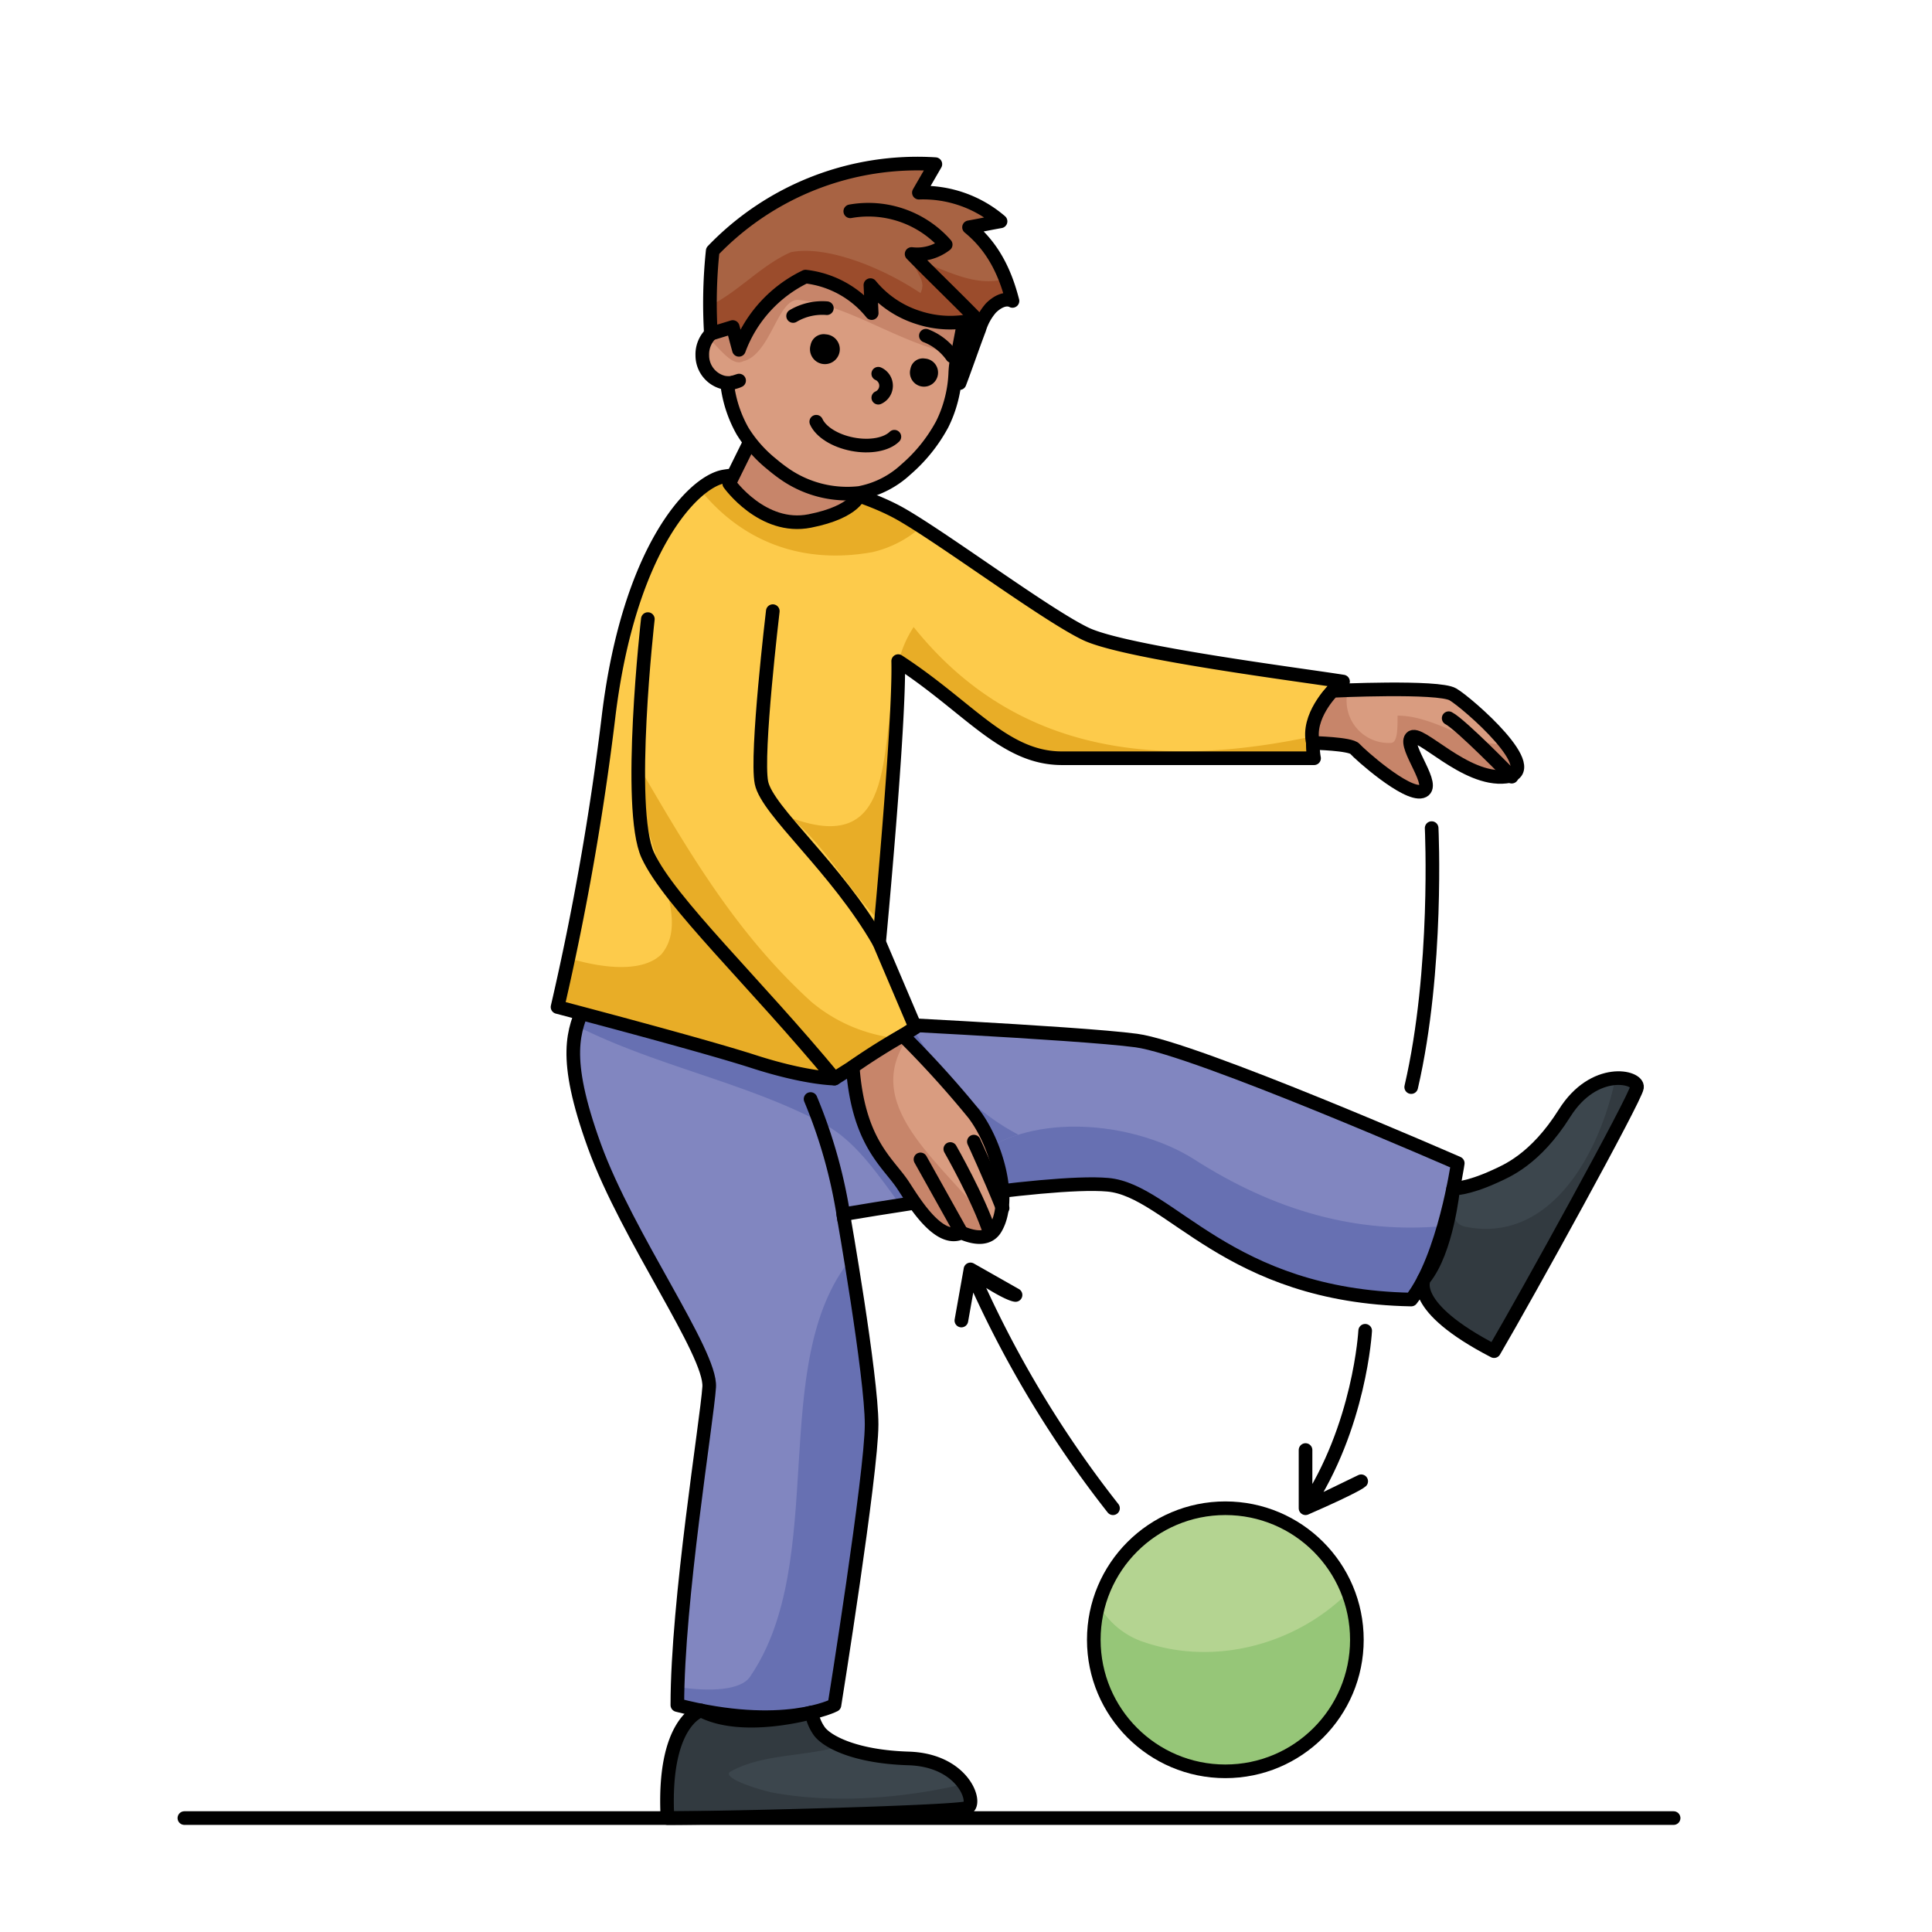 <svg id="prellball_auf_einem_bein" xmlns="http://www.w3.org/2000/svg" viewBox="0 0 283.465 283.465"><defs><style>.cls-1{fill:#8186c0;}.cls-2{fill:#3c464d;}.cls-3{fill:#b4d491;}.cls-4{fill:#6770b2;}.cls-14,.cls-5{fill:none;}.cls-5{stroke:#000;stroke-linecap:round;stroke-linejoin:round;stroke-width:2px;}.cls-6{fill:#fdcb4b;}.cls-7{fill:#d99c80;}.cls-8{fill:#e8ad27;}.cls-9{fill:#323a40;}.cls-10{fill:#96c678;}.cls-11{fill:#c7856a;}.cls-12{fill:#a86343;}.cls-13{fill:#9b4c2c;}</style></defs><title>prellball_auf_einem_bein</title><path class="cls-1" d="M213.883,878.67s-2,13.83-6.83,20c-27-.5-35.33-16-44.5-16.84s-38.83,4.34-38.83,4.34,4.16,23.66,4.16,30.83-5.45,41.17-5.45,41.17-7.55,4-23.05,0c0-15.34,4.34-41.67,4.67-46.67s-12-22-16.83-35.33-3-17-1.34-21l36.55,2.66s35.62,1.67,44.29,2.84S213.883,878.67,213.883,878.67Z" transform="translate(0 -708)"/><path class="cls-2" d="M133.3,966c8.13.25,10.13,6.62,8.63,7.25s-34.5,1.5-44,1.5c-.76-14.25,4.93-15.79,4.93-15.79,6.06,3.21,16.22.29,16.22.29a6.411,6.411,0,0,0,1.04,2.63C121.073,963.38,125.173,965.75,133.3,966Z" transform="translate(0 -708)"/><path class="cls-2" d="M229.563,871.31c4.33-6.88,10.84-5.38,10.62-3.77s-16.17,30.51-20.97,38.7c-12.67-6.56-10.27-10.61-10.27-10.61,3.37-4.13,4.27-13.25,4.27-13.25s1.96.12,6.13-1.79C220.953,879.84,225.243,878.19,229.563,871.31Z" transform="translate(0 -708)"/><circle class="cls-3" cx="179.783" cy="240.59" r="19.3"/><path class="cls-4" d="M99.424,955.514c-.026.914-.041,1.8-.041,2.656,15.5,4,23.05,0,23.05,0s5.45-34,5.45-41.17c0-4.75-1.825-16.73-3.057-24.281C112.5,907.935,121.7,936.98,110.053,954,108.7,956.037,104.107,956.227,99.424,955.514Z" transform="translate(0 -708)"/><path class="cls-4" d="M175.053,878c-8-5-22-7-31-1-1.966,1.31-.5,3.481,1.314,5.946,6.863-.844,13.6-1.441,17.186-1.116,9.17.84,17.5,16.34,44.5,16.84,2.128-2.719,3.707-6.925,4.807-10.779C199.166,889.039,187.109,885.75,175.053,878Z" transform="translate(0 -708)"/><path class="cls-4" d="M133.646,858.393c-6.454-.34-11.213-.563-11.213-.563l-36.55-2.66a28.088,28.088,0,0,0-1.246,3.373c11.859,5.979,24.919,8.266,36.416,14.457,4.647,2.582,7.7,7.295,11.073,11.8,3.843-.594,8.572-1.281,13.241-1.856-1.809-2.465-3.28-4.636-1.314-5.946a20.658,20.658,0,0,1,5.379-2.515C142.682,870.982,137.494,865.134,133.646,858.393Z" transform="translate(0 -708)"/><path class="cls-5" d="M85.883,855.17c-1.66,4-3.5,7.66,1.34,21s17.16,30.33,16.83,35.33-4.67,31.33-4.67,46.67c15.5,4,23.05,0,23.05,0s5.45-34,5.45-41.17-4.16-30.83-4.16-30.83,29.66-5.17,38.83-4.34,17.5,16.34,44.5,16.84c4.83-6.17,6.83-20,6.83-20s-38.5-16.84-47.16-18-44.29-2.84-44.29-2.84Z" transform="translate(0 -708)"/><path class="cls-6" d="M192.8,819.25h-36.99c-8.49,0-13.64-7.5-24.03-14.25.23,9.25-2.8,41.25-2.8,41.25l5.32,12.5-11.87,7.5s-4.13,0-11.88-2.5-28.75-8-28.75-8A402.319,402.319,0,0,0,89.3,813c3-24.5,12.39-34.32,16.92-35.09,6.91-1.16,19.58,1.84,26.08,5.59s21.25,14.75,27,17.5,31.5,6,37.75,7C191.3,812.25,192.8,819.25,192.8,819.25Z" transform="translate(0 -708)"/><path class="cls-7" d="M142.883,871.42c3.34,4.41,5.67,12.66,3.17,16.83-.97,1.61-2.88,1.52-5,.6-3.42,1.65-7.23-4.97-8.6-7.02-2.23-3.33-6.52-6.22-7.34-17.28,3.87-2.72,7.34-4.63,7.34-4.63A148.587,148.587,0,0,1,142.883,871.42Z" transform="translate(0 -708)"/><path class="cls-7" d="M213.173,809.88c2.13,1.24,13.76,11.37,7.76,12.07s-12.76-7.07-13.88-5.7,3.88,7.25,1.56,7.87-9.18-5.5-9.81-6.24c-.63-.76-6.17-.88-6.17-.88-.92-3.88,2.89-7.64,2.89-7.64S211.053,808.62,213.173,809.88Z" transform="translate(0 -708)"/><path class="cls-7" d="M126.173,780.37s-.43,2.69-7.37,4.07-11.81-5.5-11.81-5.5l3.82-7.73C117.583,780.11,126.173,780.37,126.173,780.37Z" transform="translate(0 -708)"/><path class="cls-8" d="M116.053,828c5.366,4.472,8.339,10.539,13.2,15.349.725-7.976,2.665-30.18,2.536-38.025C128.843,816.75,132.219,833.956,116.053,828Z" transform="translate(0 -708)"/><path class="cls-8" d="M128.053,789a16.416,16.416,0,0,0,7.143-3.717c-1.075-.692-2.055-1.3-2.893-1.783-6.5-3.75-19.17-6.75-26.08-5.59a8.131,8.131,0,0,0-3.553,1.863C108.663,787.248,117.419,790.933,128.053,789Z" transform="translate(0 -708)"/><path class="cls-8" d="M134.053,800a16.054,16.054,0,0,0-2.192,5.052c10.336,6.737,15.484,14.2,23.952,14.2H192.8a12.064,12.064,0,0,1-.125-3.235C170.276,820.807,149.078,818.781,134.053,800Z" transform="translate(0 -708)"/><path class="cls-8" d="M94.053,821c-1,10,8,21,3,27-2.6,2.6-8.152,2.234-13.644.569-.962,4.569-1.606,7.181-1.606,7.181s21,5.5,28.75,8,11.88,2.5,11.88,2.5l9.341-5.9A23.439,23.439,0,0,1,119.053,855C108.053,845,101.053,833,94.053,821Z" transform="translate(0 -708)"/><path class="cls-5" d="M106.223,777.91c-4.53.77-13.92,10.59-16.92,35.09a402.319,402.319,0,0,1-7.5,42.75s21,5.5,28.75,8,11.88,2.5,11.88,2.5l11.87-7.5-5.32-12.5s3.03-32,2.8-41.25c10.39,6.75,15.54,14.25,24.03,14.25H192.8s-1.5-7,4.25-11.25c-6.25-1-32-4.25-37.75-7s-20.5-13.75-27-17.5S113.133,776.75,106.223,777.91Z" transform="translate(0 -708)"/><path class="cls-5" d="M113.386,797.667s-2.5,21-1.666,25.166,11.019,12.5,17.259,23.417" transform="translate(0 -708)"/><path class="cls-5" d="M95.053,798.833s-3.167,27.834,0,34.667,15.752,18.667,27.376,32.75" transform="translate(0 -708)"/><path class="cls-5" d="M118.928,869.25a74.085,74.085,0,0,1,4.931,17.719" transform="translate(0 -708)"/><path class="cls-9" d="M113.633,971.063c-1.787-.315-7.58-2.063-6.58-3.063,4.8-2.742,11.005-2.2,16.367-3.834a7.328,7.328,0,0,1-3.3-2.286,6.411,6.411,0,0,1-1.04-2.63s-10.16,2.92-16.22-.29c0,0-5.69,1.54-4.93,15.79,9.5,0,42.5-.87,44-1.5.709-.3.622-1.877-.508-3.486C134.553,971.375,124.03,972.894,113.633,971.063Z" transform="translate(0 -708)"/><path class="cls-9" d="M237.028,866.207c-2.592,12.087-10.08,24.172-21.975,21.793-2.263-.453-2.065-2.751-.988-5.685a4.868,4.868,0,0,1-.852.065s-.9,9.12-4.27,13.25c0,0-2.4,4.05,10.27,10.61,4.8-8.19,20.75-37.09,20.97-38.7C240.285,866.793,238.932,866.082,237.028,866.207Z" transform="translate(0 -708)"/><path class="cls-5" d="M102.863,958.96s-5.69,1.54-4.93,15.79c9.5,0,42.5-.87,44-1.5s-.5-7-8.63-7.25-12.23-2.62-13.18-4.12a6.411,6.411,0,0,1-1.04-2.63S108.923,962.17,102.863,958.96Z" transform="translate(0 -708)"/><path class="cls-5" d="M208.943,895.63s-2.4,4.05,10.27,10.61c4.8-8.19,20.75-37.09,20.97-38.7s-6.29-3.11-10.62,3.77-8.61,8.53-10.22,9.28c-4.17,1.91-6.13,1.79-6.13,1.79S212.313,891.5,208.943,895.63Z" transform="translate(0 -708)"/><path class="cls-10" d="M168.053,949a11.909,11.909,0,0,1-6.86-5.535,19.3,19.3,0,1,0,36.59-1.8C190.161,949.238,178.4,952.447,168.053,949Z" transform="translate(0 -708)"/><circle class="cls-5" cx="179.783" cy="240.59" r="19.3"/><path class="cls-5" d="M163.3,929.29a159.151,159.151,0,0,1-20.916-35.04C147.8,898,149,898,149,898l-6.612-3.75-1.334,7.5" transform="translate(0 -708)"/><path class="cls-5" d="M210.053,829.5s1,20.75-3,38" transform="translate(0 -708)"/><path class="cls-5" d="M200.3,903.25s-.75,14.079-8.75,26.04c7.535-3.29,8.167-3.957,8.167-3.957l-8.167,3.957v-8.54" transform="translate(0 -708)"/><path class="cls-11" d="M133.028,860.5c-.357-.361-.575-.579-.575-.579s-3.47,1.91-7.34,4.63c.82,11.06,5.11,13.95,7.34,17.28,1.37,2.05,5.18,8.67,8.6,7.02,2.006.871,3.814.979,4.826-.374C138.912,879.042,126.17,870.774,133.028,860.5Z" transform="translate(0 -708)"/><path class="cls-11" d="M205.053,813c0,2,0,4-1,4a6.175,6.175,0,0,1-6.28-7.729c-1.366.047-2.25.089-2.25.089s-3.81,3.76-2.89,7.64c0,0,5.54.12,6.17.88.63.74,7.49,6.87,9.81,6.24s-2.68-6.5-1.56-7.87,7.88,6.41,13.88,5.7c2.6-.3,1.887-2.379.073-4.733C215.643,817.5,210.67,813,205.053,813Z" transform="translate(0 -708)"/><path class="cls-11" d="M126.173,780.37s-.43,2.69-7.37,4.07-11.81-5.5-11.81-5.5l3.82-7.73C117.583,780.11,126.173,780.37,126.173,780.37Z" transform="translate(0 -708)"/><path class="cls-5" d="M110.813,771.21l-3.82,7.73s4.87,6.87,11.81,5.5,7.37-4.07,7.37-4.07S117.583,780.11,110.813,771.21Z" transform="translate(0 -708)"/><path class="cls-5" d="M192.633,817s5.54.12,6.17.88c.63.74,7.49,6.87,9.81,6.24s-2.68-6.5-1.56-7.87,7.88,6.41,13.88,5.7-5.63-10.83-7.76-12.07c-2.12-1.26-17.65-.52-17.65-.52S191.713,813.12,192.633,817Z" transform="translate(0 -708)"/><path class="cls-5" d="M132.453,859.92a148.587,148.587,0,0,1,10.43,11.5c3.34,4.41,5.67,12.66,3.17,16.83-.97,1.61-2.88,1.52-5,.6-3.42,1.65-7.23-4.97-8.6-7.02-2.23-3.33-6.52-6.22-7.34-17.28C128.983,861.83,132.453,859.92,132.453,859.92Z" transform="translate(0 -708)"/><line class="cls-5" x1="135.053" y1="170.109" x2="141.053" y2="180.85"/><path class="cls-7" d="M107.51,755.981s2.872-12.03,15.48-12.039c12.151,0,18.412,11.41,18.412,11.41-.293,1.543-.716,3.768-.983,5.209a14.342,14.342,0,0,0-.259,2.181,18.217,18.217,0,0,1-.638,4.131,17.963,17.963,0,0,1-1.285,3.39,23.376,23.376,0,0,1-5.355,6.649,13.723,13.723,0,0,1-6.52,3.363,2.988,2.988,0,0,1-.3.06,16.137,16.137,0,0,1-10.633-2.578,24.14,24.14,0,0,1-2.165-1.639,19.093,19.093,0,0,1-4.312-4.864.331.331,0,0,0-.043-.077,18.462,18.462,0,0,1-2.208-6.77l.914-.3a3.344,3.344,0,0,0,.828-.267l-.828.267a3.256,3.256,0,0,1-.655.086,4.546,4.546,0,0,1-.5-.026,2.968,2.968,0,0,1-.483-.094,4.089,4.089,0,0,1-2.932-3.95,4.2,4.2,0,0,1,1.966-3.7,3.616,3.616,0,0,1,1.785-.517A2.823,2.823,0,0,1,107.51,755.981Z" transform="translate(0 -708)"/><path class="cls-5" d="M139.428,876.583s4.208,7.367,5.792,12.267" transform="translate(0 -708)"/><path class="cls-5" d="M142.886,875.5s2.349,5.083,4.216,9.75" transform="translate(0 -708)"/><line class="cls-5" x1="27.053" y1="266.75" x2="245.553" y2="266.75"/><path class="cls-11" d="M122.99,743.942c-12.608.009-15.48,12.039-15.48,12.039a2.823,2.823,0,0,0-.716-.077,3.616,3.616,0,0,0-1.785.517,3.893,3.893,0,0,0-1.159,1.072c2.057,1.992,3.631,4.293,5.2,3.507,4-1,5-9,8-9,7.71.7,15.42,6.8,23.475,7.977.263-1.41.618-3.277.874-4.625C141.4,755.352,135.141,743.942,122.99,743.942Z" transform="translate(0 -708)"/><path class="cls-5" d="M107.613,764.105a3.344,3.344,0,0,0,.828-.267Z" transform="translate(0 -708)"/><path class="cls-5" d="M107.51,755.981a2.823,2.823,0,0,0-.716-.077,3.616,3.616,0,0,0-1.785.517,4.2,4.2,0,0,0-1.966,3.7,4.089,4.089,0,0,0,2.932,3.95,2.968,2.968,0,0,0,.483.094,4.546,4.546,0,0,0,.5.026,3.256,3.256,0,0,0,.655-.086l-.914.3a18.462,18.462,0,0,0,2.208,6.77.331.331,0,0,1,.043.077,19.093,19.093,0,0,0,4.312,4.864,24.14,24.14,0,0,0,2.165,1.639,16.137,16.137,0,0,0,10.633,2.578,2.988,2.988,0,0,0,.3-.06,13.723,13.723,0,0,0,6.52-3.363,23.376,23.376,0,0,0,5.355-6.649,17.963,17.963,0,0,0,1.285-3.39,18.217,18.217,0,0,0,.638-4.131,14.342,14.342,0,0,1,.259-2.181c.267-1.441.69-3.666.983-5.209,0,0-6.261-11.41-18.412-11.41C110.382,743.951,107.51,755.981,107.51,755.981Z" transform="translate(0 -708)"/><path class="cls-12" d="M145.378,753.2a8.394,8.394,0,0,0-1.7,3.105c-.871,2.277-2.018,5.614-2.889,7.9l2.518-9.375a15.08,15.08,0,0,1-8.564-.241,14.805,14.805,0,0,1-7.037-4.761c.061,1.372.13,2.743.19,4.105a14.586,14.586,0,0,0-9.711-5.355,19.349,19.349,0,0,0-9.77,10.745c-.328-1.164-.578-2.19-.906-3.346l-3.208.983a73.208,73.208,0,0,1,.267-12.159,41.6,41.6,0,0,1,32.668-12.721c-.794,1.38-1.622,2.8-2.415,4.183a17.433,17.433,0,0,1,11.979,4.209c-1.518.267-3.1.6-4.623.871,3.622,2.966,5.338,6.778,6.373,10.805C147.49,751.609,146.214,752.359,145.378,753.2Z" transform="translate(0 -708)"/><path class="cls-13" d="M134.053,746c0,2,2,3,1,5-6-4-14-7-19-6-4.253,1.823-7.77,5.857-11.892,7.848,0,1.255.057,2.5.141,4.116l3.208-.983c.328,1.156.578,2.182.906,3.346a19.349,19.349,0,0,1,9.77-10.745,14.583,14.583,0,0,1,9.711,5.356c-.06-1.363-.129-2.734-.19-4.105a14.811,14.811,0,0,0,7.037,4.76,15.08,15.08,0,0,0,8.564.241l-2.518,9.374c.871-2.285,2.018-5.622,2.889-7.9a8.394,8.394,0,0,1,1.7-3.105c.836-.845,2.112-1.595,3.173-1.052a28.568,28.568,0,0,0-1.022-3.209C142.838,750.127,139.172,747.706,134.053,746Z" transform="translate(0 -708)"/><path class="cls-5" d="M143.308,754.834a15.08,15.08,0,0,1-8.564-.241,14.805,14.805,0,0,1-7.037-4.761c.061,1.372.13,2.743.19,4.105a14.586,14.586,0,0,0-9.711-5.355,19.349,19.349,0,0,0-9.77,10.745c-.328-1.164-.578-2.19-.906-3.346l-3.208.983a73.208,73.208,0,0,1,.267-12.159,41.6,41.6,0,0,1,32.668-12.721c-.794,1.38-1.622,2.8-2.415,4.183a17.433,17.433,0,0,1,11.979,4.209c-1.518.267-3.1.6-4.623.871,3.622,2.966,5.338,6.778,6.373,10.805-1.061-.543-2.337.207-3.173,1.052a8.394,8.394,0,0,0-1.7,3.105c-.871,2.277-2.018,5.614-2.889,7.9Z" transform="translate(0 -708)"/><path class="cls-5" d="M131.226,772.075c-1.134,1.12-3.546,1.607-6.16,1.1s-4.657-1.844-5.305-3.3" transform="translate(0 -708)"/><path class="cls-5" d="M128.858,762.834a1.924,1.924,0,0,1,.006,3.517" transform="translate(0 -708)"/><path class="cls-5" d="M135.844,757.255a8.429,8.429,0,0,1,3.849,3.007" transform="translate(0 -708)"/><path class="cls-5" d="M116.366,754.362a8.383,8.383,0,0,1,4.951-1.144" transform="translate(0 -708)"/><path d="M121.176,757.056a2.187,2.187,0,1,1-2.244,1.564A1.957,1.957,0,0,1,121.176,757.056Z" transform="translate(0 -708)"/><path d="M135.707,760.608a2.064,2.064,0,1,1-2.118,1.476A1.848,1.848,0,0,1,135.707,760.608Z" transform="translate(0 -708)"/><path class="cls-5" d="M143.31,754.837c-3.1-3.193-6.456-6.377-9.557-9.57a6.838,6.838,0,0,0,5-1.38,15.133,15.133,0,0,0-14-4.883" transform="translate(0 -708)"/><path class="cls-5" d="M221.8,821.954s-7.5-7.7-9.25-8.579" transform="translate(0 -708)"/><rect class="cls-14" width="283.465" height="283.465"/></svg>